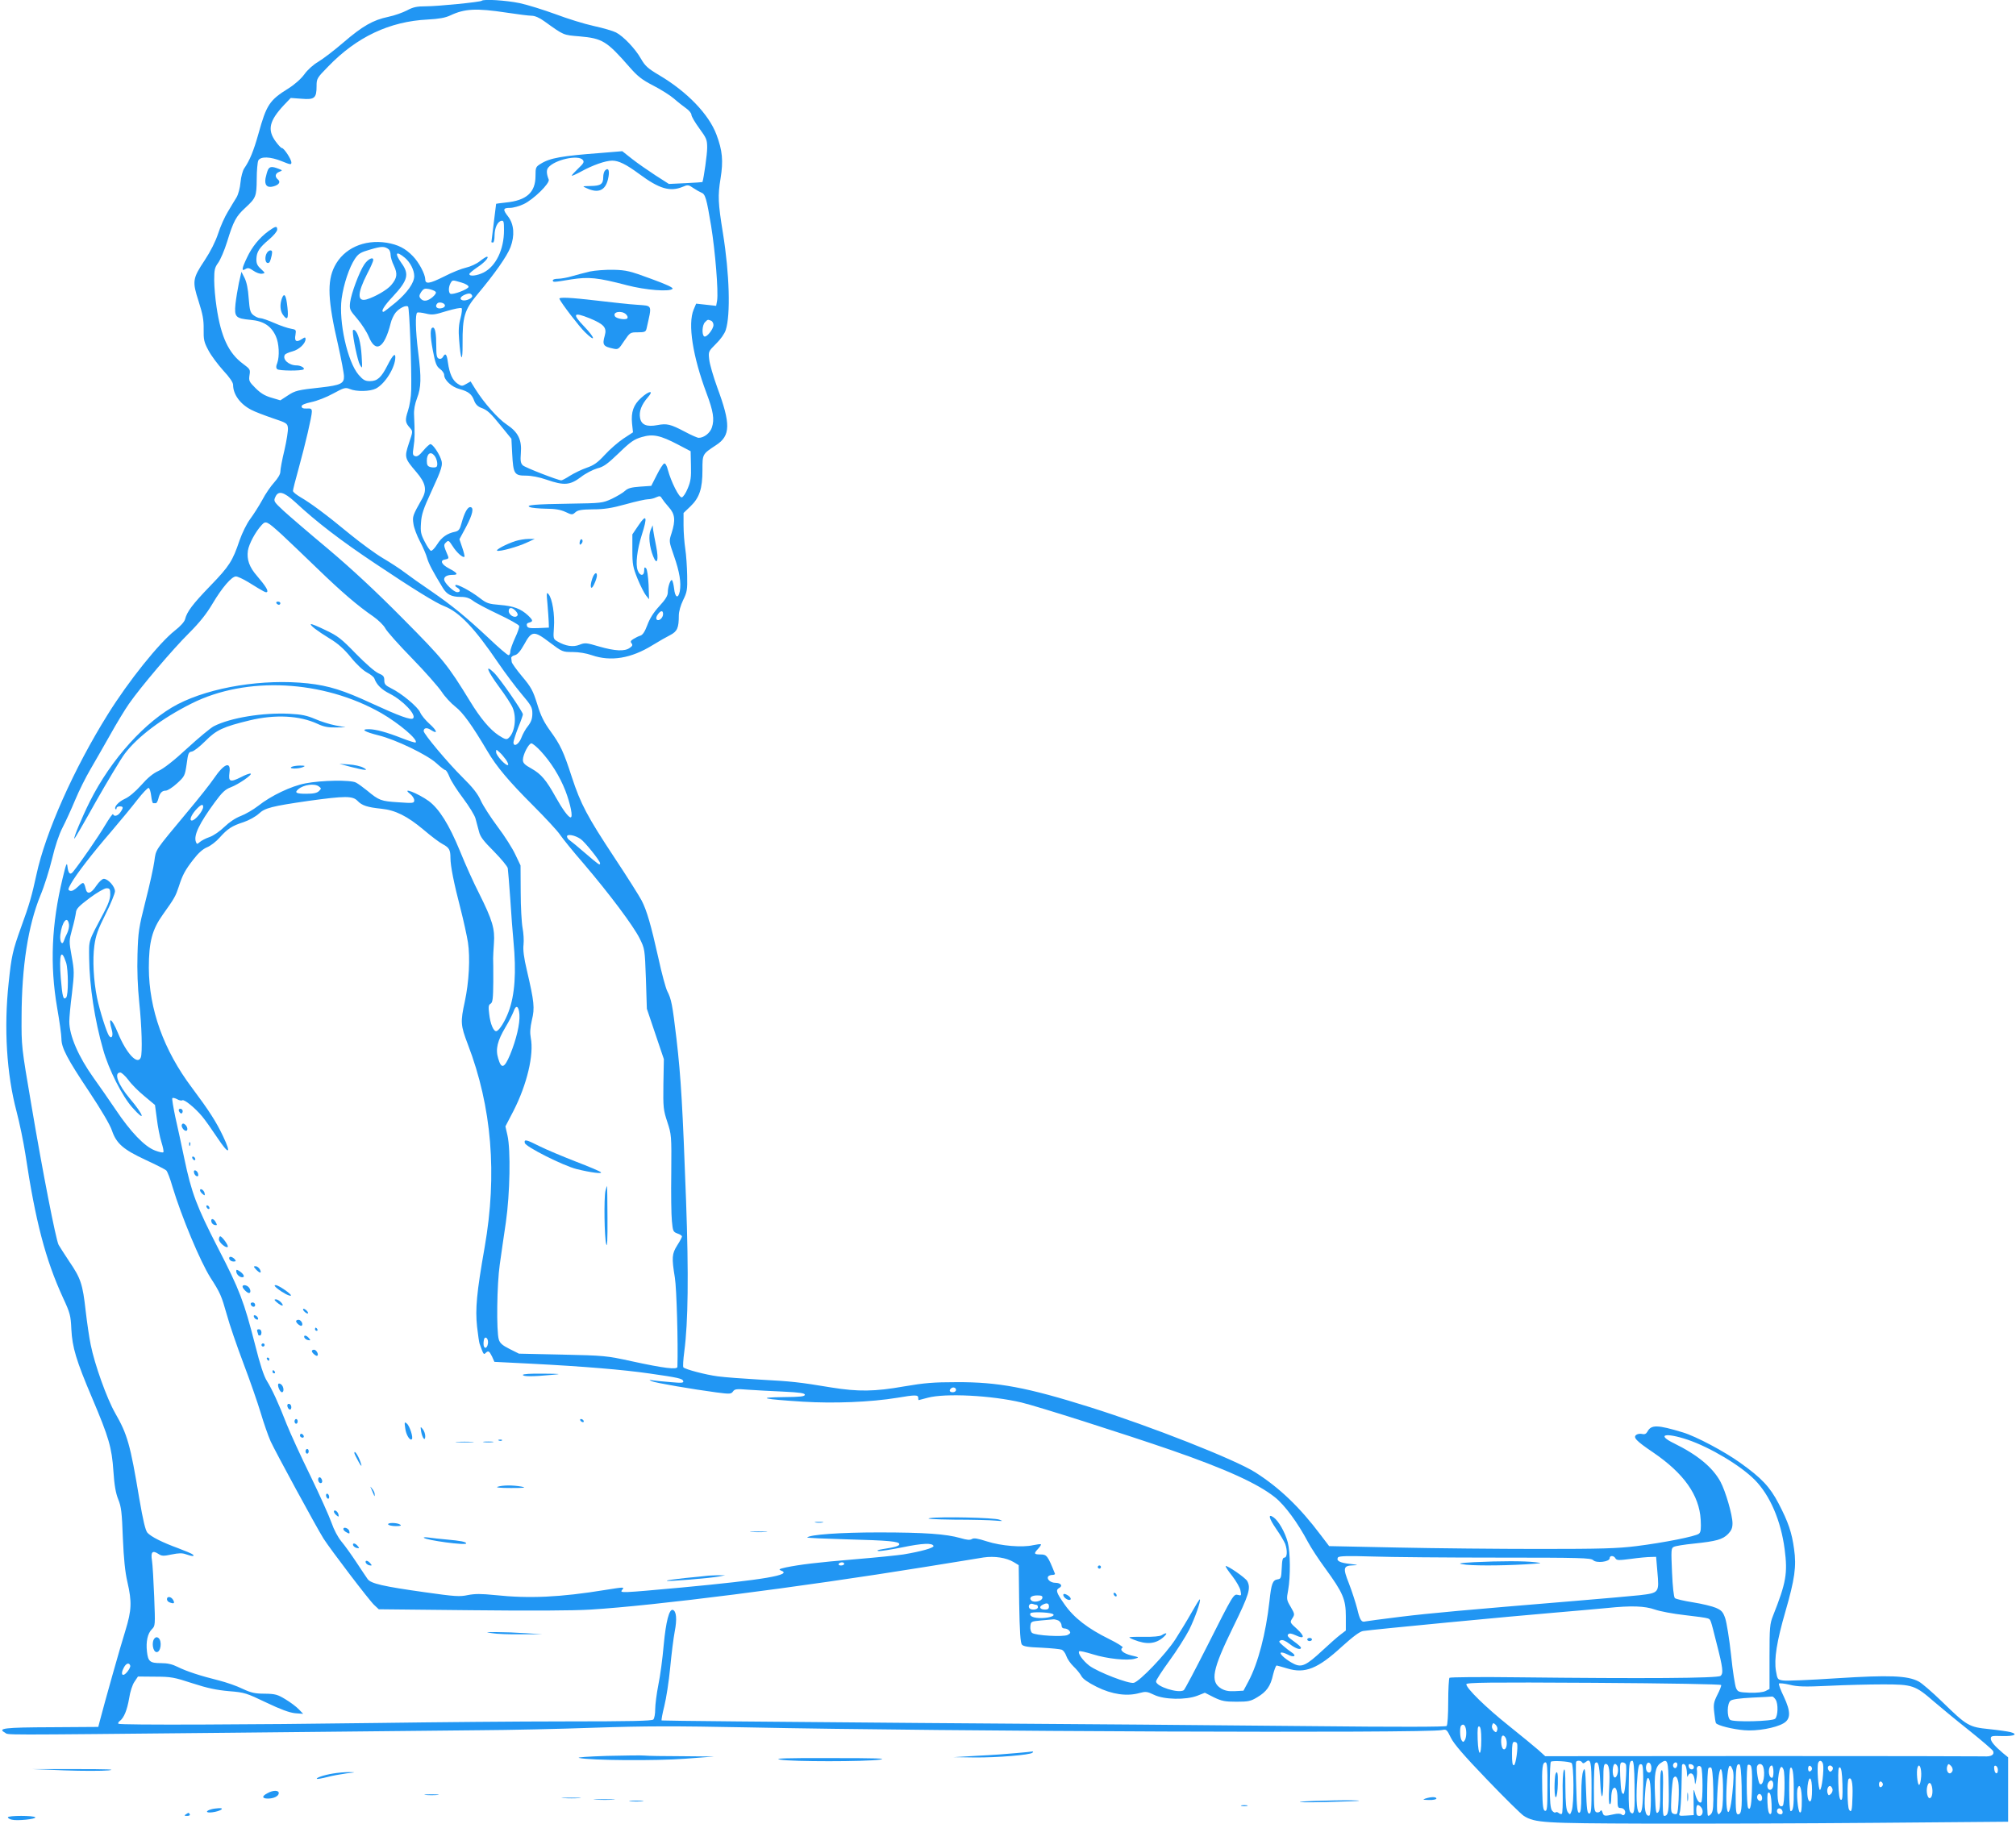 <?xml version="1.0" standalone="no"?>
<!DOCTYPE svg PUBLIC "-//W3C//DTD SVG 20010904//EN"
 "http://www.w3.org/TR/2001/REC-SVG-20010904/DTD/svg10.dtd">
<svg version="1.0" xmlns="http://www.w3.org/2000/svg"
 width="1280pt" height="1158pt" viewBox="0 0 1280 1158"
 preserveAspectRatio="xMidYMid meet">
<g transform="translate(0,1158) scale(0.1,-0.1)"
fill="#2196f3" stroke="none">
<path d="M3058 11575 c-8 -8 -277 -35 -354 -35 -57 0 -81 -5 -120 -26 -27 -14
-80 -33 -119 -41 -96 -20 -163 -58 -285 -163 -58 -50 -129 -104 -159 -122 -31
-18 -68 -51 -88 -79 -21 -29 -60 -64 -101 -90 -121 -75 -140 -104 -191 -288
-31 -110 -55 -169 -91 -221 -9 -14 -20 -53 -23 -88 -3 -35 -14 -76 -25 -95
-11 -17 -36 -59 -55 -91 -20 -32 -48 -95 -62 -139 -17 -51 -48 -113 -85 -169
-78 -117 -80 -134 -39 -261 26 -82 33 -117 32 -177 -1 -66 2 -82 30 -134 17
-33 60 -90 94 -128 41 -44 63 -76 63 -92 0 -60 45 -122 115 -158 22 -12 83
-35 135 -53 90 -30 95 -33 98 -62 2 -16 -8 -80 -22 -141 -15 -61 -26 -122 -26
-137 0 -16 -15 -41 -39 -68 -21 -23 -56 -73 -76 -112 -21 -38 -56 -93 -77
-121 -22 -30 -50 -87 -67 -135 -44 -131 -65 -164 -185 -288 -114 -118 -149
-165 -161 -213 -4 -16 -30 -45 -65 -72 -100 -79 -293 -319 -425 -531 -215
-344 -397 -752 -454 -1020 -29 -133 -44 -187 -97 -332 -54 -150 -61 -183 -79
-353 -31 -287 -13 -579 50 -817 19 -72 44 -193 56 -270 64 -428 128 -671 239
-913 45 -97 49 -112 53 -200 6 -115 30 -197 133 -439 105 -248 124 -312 134
-462 6 -91 15 -140 31 -180 19 -46 23 -82 29 -244 6 -135 14 -216 29 -280 29
-127 27 -178 -13 -309 -30 -94 -134 -464 -163 -576 l-9 -35 -298 -2 c-299 -1
-344 -7 -295 -34 29 -16 -95 -16 1434 -1 688 7 1399 14 1580 16 182 1 510 8
730 16 327 11 505 11 975 2 1248 -26 4316 -38 4405 -17 29 6 31 4 57 -49 20
-40 82 -112 230 -266 111 -116 216 -219 233 -230 71 -44 125 -47 775 -49 338
-1 994 1 1458 5 l842 7 0 204 0 205 -32 26 c-54 46 -78 74 -78 93 0 17 8 18
73 16 75 -2 103 11 52 25 -16 4 -77 13 -135 19 -129 13 -141 20 -299 174 -64
62 -131 120 -150 129 -71 37 -187 41 -518 20 -169 -11 -323 -18 -343 -14 -34
5 -35 8 -44 60 -13 75 5 188 60 378 59 204 71 287 55 396 -14 105 -37 172 -98
289 -56 107 -108 162 -244 259 -100 72 -281 168 -364 193 -162 49 -201 50
-225 5 -8 -14 -18 -19 -33 -15 -12 3 -29 1 -37 -5 -24 -16 -2 -39 106 -112
195 -133 293 -271 302 -427 3 -60 1 -79 -11 -89 -20 -17 -222 -57 -397 -79
-120 -15 -225 -18 -615 -18 -258 0 -665 4 -903 9 l-433 9 -54 71 c-133 177
-263 301 -416 398 -130 82 -663 292 -1048 413 -401 126 -583 160 -846 159
-149 0 -206 -5 -335 -27 -186 -33 -292 -34 -460 -7 -211 35 -253 39 -452 50
-106 6 -228 15 -271 21 -76 10 -206 44 -218 57 -4 4 -1 50 6 103 24 183 28
485 11 954 -22 598 -32 780 -61 1030 -26 219 -32 250 -59 303 -9 18 -35 112
-56 210 -47 210 -73 300 -106 364 -14 27 -92 151 -175 276 -169 256 -212 336
-268 507 -53 164 -73 205 -135 291 -42 58 -62 97 -85 173 -27 86 -38 107 -96
176 -36 43 -66 85 -66 92 -1 7 -2 18 -3 25 -1 7 10 15 23 18 17 4 35 25 59 68
48 88 62 89 162 13 80 -60 82 -61 146 -61 39 0 87 -8 121 -20 121 -42 250 -21
387 64 39 24 90 53 112 64 44 23 54 45 54 125 0 23 11 63 27 96 25 51 28 65
26 156 -1 55 -6 132 -12 170 -6 39 -11 106 -11 149 l0 79 44 42 c57 55 76 112
76 230 0 103 -1 101 87 159 92 60 93 134 7 366 -25 69 -48 148 -51 177 -6 51
-5 52 43 100 29 28 55 65 62 88 31 96 24 354 -18 615 -31 192 -33 237 -15 347
18 112 12 177 -26 278 -48 129 -186 272 -361 376 -76 45 -92 60 -119 107 -35
62 -111 142 -158 166 -17 9 -81 28 -141 41 -60 13 -169 47 -243 75 -74 27
-176 59 -227 70 -86 18 -230 27 -242 15z m157 -75 c72 -11 144 -20 161 -20 20
0 50 -13 80 -35 127 -91 118 -87 225 -96 144 -13 171 -29 316 -195 51 -58 78
-80 150 -117 49 -25 109 -63 133 -84 25 -22 60 -49 78 -62 17 -12 32 -30 32
-40 0 -10 23 -49 50 -86 46 -63 50 -72 50 -124 0 -40 -21 -189 -30 -217 0 -1
-48 -4 -107 -7 l-106 -5 -86 55 c-47 31 -114 77 -148 104 l-62 49 -133 -11
c-253 -19 -326 -32 -385 -69 -31 -19 -33 -23 -33 -77 0 -105 -57 -156 -189
-169 -34 -4 -61 -7 -61 -8 0 -1 -7 -55 -15 -121 -8 -65 -15 -121 -15 -122 0
-2 5 -3 10 -3 6 0 10 19 10 43 0 50 19 90 43 95 15 3 17 -5 17 -60 0 -122 -51
-228 -129 -268 -42 -21 -91 -27 -91 -10 0 5 22 23 48 41 47 30 82 69 63 69 -4
0 -25 -13 -45 -29 -20 -16 -59 -34 -86 -40 -28 -6 -91 -31 -141 -57 -92 -46
-119 -50 -119 -17 -1 33 -40 107 -78 146 -48 50 -95 74 -168 86 -143 22 -272
-36 -330 -151 -48 -95 -43 -217 23 -500 20 -90 37 -179 37 -198 1 -45 -22 -56
-145 -70 -149 -16 -165 -20 -213 -52 l-46 -30 -57 17 c-42 12 -69 29 -101 61
-40 40 -43 46 -38 81 6 36 5 39 -41 73 -91 67 -140 170 -168 360 -8 52 -15
129 -15 171 0 65 3 80 25 110 14 19 40 79 57 134 40 131 57 162 115 215 68 63
72 72 73 183 0 54 5 107 10 118 15 27 76 25 150 -5 54 -22 60 -23 60 -8 0 21
-47 92 -60 92 -6 0 -23 19 -40 42 -54 74 -40 131 52 230 l44 46 69 -5 c82 -7
95 4 95 80 0 47 2 52 73 124 182 189 391 287 632 299 73 4 112 11 144 26 91
43 164 47 356 18z m485 -935 c11 -13 6 -22 -29 -55 -22 -21 -41 -42 -41 -45 0
-4 26 8 58 25 74 41 156 70 199 70 41 0 88 -23 172 -85 128 -95 196 -114 276
-81 32 14 37 13 67 -8 18 -12 41 -25 51 -29 25 -9 33 -36 62 -211 26 -161 47
-416 38 -475 l-6 -33 -63 7 -64 7 -16 -38 c-38 -91 -6 -296 82 -531 43 -114
51 -166 34 -217 -11 -35 -50 -66 -84 -66 -8 0 -47 17 -88 39 -91 48 -114 53
-173 42 -68 -13 -103 1 -111 45 -8 41 9 85 49 131 41 46 10 44 -42 -3 -49 -44
-65 -90 -58 -163 l6 -56 -61 -40 c-33 -22 -86 -68 -118 -103 -46 -50 -69 -66
-115 -82 -32 -11 -79 -34 -105 -50 -26 -17 -51 -30 -56 -30 -21 0 -229 81
-244 95 -14 13 -17 28 -13 78 7 84 -17 133 -89 181 -55 36 -145 138 -199 224
l-31 50 -28 -16 c-25 -15 -30 -15 -55 2 -32 21 -51 64 -61 134 -7 54 -16 64
-32 35 -6 -10 -16 -14 -26 -10 -13 5 -16 21 -16 79 0 79 -7 118 -21 118 -19 0
-19 -49 -1 -144 16 -84 23 -102 46 -119 14 -10 26 -27 26 -37 0 -33 47 -77 97
-90 58 -16 79 -33 94 -75 8 -21 22 -36 43 -44 42 -15 60 -33 132 -122 l61 -75
5 -95 c7 -128 13 -139 87 -139 36 0 86 -10 132 -26 110 -38 148 -35 216 16 30
24 78 48 105 56 41 10 65 28 138 98 74 72 97 87 145 101 71 21 117 11 230 -48
l80 -42 2 -90 c2 -74 -1 -100 -20 -145 -12 -30 -29 -56 -38 -58 -17 -3 -68 98
-89 176 -6 25 -16 42 -23 39 -7 -2 -28 -35 -47 -73 l-35 -69 -72 -5 c-55 -4
-77 -10 -95 -27 -13 -12 -50 -34 -83 -50 -59 -27 -65 -28 -265 -31 -222 -3
-289 -9 -255 -22 11 -5 56 -9 100 -10 57 0 93 -6 124 -20 42 -20 45 -20 64 -3
15 14 38 18 111 19 70 0 118 7 208 32 64 18 128 32 142 32 14 0 37 5 51 12 23
10 28 10 37 -6 6 -10 26 -36 44 -56 40 -44 44 -83 18 -165 -17 -52 -17 -52 15
-144 36 -103 47 -171 37 -226 -10 -49 -30 -40 -36 18 -3 25 -9 49 -13 53 -9 9
-27 -41 -27 -77 0 -21 -14 -45 -54 -88 -37 -40 -61 -79 -76 -120 -16 -42 -29
-62 -44 -67 -11 -3 -31 -13 -44 -21 -18 -11 -21 -17 -12 -28 8 -10 6 -17 -12
-29 -32 -23 -93 -20 -194 9 -81 24 -90 25 -125 11 -40 -16 -88 -9 -141 22 -25
15 -26 17 -21 88 6 80 -10 182 -34 211 -13 16 -14 8 -7 -62 4 -44 7 -96 8
-115 l1 -35 -66 -3 c-54 -2 -68 0 -73 13 -4 12 0 19 14 22 26 7 25 14 -7 45
-46 43 -93 60 -178 67 -73 6 -85 10 -129 44 -58 45 -145 91 -154 82 -4 -4 1
-11 11 -16 22 -13 22 -29 0 -29 -22 0 -83 59 -83 81 0 19 20 29 56 29 36 0 29
12 -24 40 -51 27 -61 53 -24 58 18 3 22 8 17 20 -29 69 -30 72 -13 88 15 15
18 13 42 -24 25 -40 65 -76 75 -67 2 3 -4 29 -14 58 l-18 53 42 78 c43 81 52
126 26 126 -17 0 -37 -37 -55 -103 -10 -38 -18 -48 -39 -53 -51 -10 -87 -35
-115 -80 -16 -25 -33 -43 -40 -41 -6 1 -24 27 -39 57 -25 48 -28 63 -24 120 3
53 15 89 64 195 70 152 77 174 62 212 -15 40 -52 93 -66 93 -6 0 -27 -19 -46
-42 -25 -30 -39 -39 -52 -34 -15 5 -16 13 -9 59 8 50 8 90 3 202 -2 33 5 70
19 107 26 68 28 127 7 293 -17 136 -19 241 -6 250 6 3 30 0 55 -6 41 -10 55
-8 132 16 48 14 90 23 95 18 4 -4 1 -33 -7 -63 -11 -39 -14 -79 -9 -136 10
-138 23 -152 22 -24 -1 168 12 212 91 307 114 136 191 246 213 303 28 74 23
145 -14 194 -36 46 -34 56 11 56 20 0 60 11 87 24 62 29 168 133 159 156 -14
34 -16 61 -3 76 41 50 190 83 219 49z m-1232 -568 c6 -5 12 -21 12 -35 0 -14
9 -45 21 -69 24 -51 21 -78 -17 -123 -26 -31 -103 -75 -156 -91 -61 -17 -60
38 3 162 22 41 39 81 39 88 0 23 -34 6 -57 -28 -32 -47 -83 -185 -90 -240 -5
-45 -3 -49 46 -106 28 -33 60 -83 72 -112 44 -108 99 -75 139 83 5 23 20 54
31 68 24 30 68 51 80 39 9 -9 23 -393 20 -528 -1 -46 -10 -102 -21 -134 -19
-59 -18 -74 13 -108 19 -22 19 -22 -7 -98 -29 -89 -28 -94 48 -183 58 -68 68
-111 37 -167 -62 -110 -63 -114 -56 -161 3 -25 22 -75 41 -111 19 -36 40 -84
46 -107 11 -37 34 -81 99 -188 26 -43 55 -58 115 -58 33 0 54 -7 78 -25 18
-14 90 -52 160 -85 70 -33 129 -66 132 -74 3 -7 -9 -41 -26 -77 -16 -35 -30
-74 -30 -86 0 -13 -5 -23 -11 -23 -7 0 -63 48 -126 108 -149 139 -230 205
-366 299 -62 42 -137 95 -167 118 -30 23 -93 64 -139 91 -46 27 -140 96 -210
153 -150 124 -249 197 -313 234 -27 16 -48 33 -48 40 0 7 16 71 36 142 43 156
84 332 84 361 0 18 -5 22 -32 20 -23 -1 -33 3 -33 14 0 9 20 18 62 27 35 7 97
31 138 54 70 38 78 40 106 29 42 -18 129 -16 166 3 59 31 123 135 123 199 0
30 -18 11 -50 -52 -39 -77 -64 -100 -111 -100 -31 0 -43 7 -72 40 -71 83 -127
336 -108 483 13 94 48 198 84 253 23 34 36 42 99 60 71 21 90 21 116 1z m103
-54 c34 -29 59 -78 59 -116 0 -43 -44 -105 -117 -167 -40 -33 -75 -60 -78 -60
-20 0 5 40 60 98 94 101 105 141 55 210 -47 66 -37 83 21 35z m359 -157 c25
-7 45 -19 45 -27 0 -15 -100 -53 -116 -44 -12 8 -12 42 1 66 13 23 12 22 70 5z
m-165 -58 c7 -6 0 -18 -18 -34 -32 -27 -59 -31 -77 -9 -10 12 -9 20 4 41 15
21 22 24 49 19 18 -4 37 -11 42 -17z m233 -26 c5 -15 -42 -36 -63 -28 -20 7
-11 24 19 36 25 10 38 8 44 -8z m-173 -62 c0 -9 -11 -16 -27 -18 -27 -3 -38
14 -21 32 12 12 48 2 48 -14z m1689 -96 c9 -3 16 -16 16 -28 -1 -27 -44 -81
-59 -72 -16 11 -13 72 5 90 18 18 17 18 38 10z m-1756 -857 c17 -20 25 -64 12
-72 -6 -4 -22 -4 -36 -1 -19 5 -24 13 -24 40 0 46 24 63 48 33z m-885 -294
c137 -128 293 -247 509 -391 242 -162 388 -252 439 -271 95 -37 191 -137 343
-361 43 -63 110 -152 147 -196 62 -73 69 -86 69 -124 0 -32 -7 -53 -27 -79
-16 -19 -35 -54 -43 -76 -16 -42 -50 -61 -50 -28 1 10 14 52 30 93 17 41 30
79 30 84 0 17 -148 231 -184 265 -60 58 -43 13 34 -92 39 -52 77 -111 85 -131
27 -64 13 -160 -27 -193 -12 -11 -23 -7 -62 18 -56 37 -117 110 -182 217 -143
233 -168 264 -427 525 -172 174 -322 313 -472 440 -121 101 -249 211 -285 244
-61 57 -64 61 -52 87 19 43 53 34 125 -31z m-82 -209 c40 -38 142 -134 224
-214 152 -147 254 -235 356 -305 31 -22 65 -55 75 -74 10 -20 87 -106 170
-191 83 -85 167 -181 188 -212 20 -31 60 -74 87 -95 48 -37 105 -116 204 -283
57 -97 134 -189 290 -345 77 -77 154 -160 170 -184 17 -25 84 -108 151 -185
163 -191 315 -394 355 -474 33 -67 33 -67 40 -257 l6 -190 54 -160 54 -160 -3
-159 c-2 -149 0 -164 25 -240 26 -80 27 -84 25 -321 -2 -132 0 -271 4 -308 6
-64 8 -69 35 -79 16 -5 29 -14 29 -19 0 -4 -13 -30 -30 -56 -34 -54 -36 -78
-15 -206 11 -69 21 -419 16 -566 -1 -19 -84 -9 -291 36 -160 35 -173 36 -440
42 l-275 6 -60 30 c-46 23 -61 37 -68 60 -16 52 -12 351 6 475 9 63 26 185 39
270 26 182 31 459 10 551 l-13 57 51 98 c86 168 131 358 110 464 -6 33 -4 63
7 113 19 77 15 115 -32 317 -19 79 -25 130 -21 162 3 26 0 74 -6 105 -6 32
-12 135 -12 228 l-1 170 -33 69 c-18 39 -68 118 -112 176 -44 59 -92 133 -107
166 -19 43 -51 84 -117 149 -94 93 -246 275 -246 293 0 21 21 24 46 7 46 -30
40 -5 -8 38 -26 23 -53 56 -60 73 -14 35 -119 122 -185 154 -36 18 -43 26 -43
50 0 25 -6 32 -37 45 -23 10 -80 60 -143 124 -93 96 -115 113 -193 150 -49 24
-91 41 -93 38 -7 -7 39 -42 117 -90 55 -33 93 -67 137 -121 36 -45 79 -84 102
-96 23 -12 44 -29 47 -38 14 -40 46 -71 98 -97 83 -42 170 -134 148 -156 -13
-13 -89 15 -261 94 -181 84 -273 113 -408 128 -281 30 -613 -23 -825 -132
-204 -106 -424 -349 -559 -619 -50 -100 -104 -230 -98 -235 2 -2 63 103 136
234 74 130 156 267 183 304 81 108 237 226 425 320 348 175 835 150 1205 -61
114 -66 235 -169 218 -186 -3 -3 -41 9 -85 26 -99 39 -169 58 -213 58 -54 0
-26 -17 62 -39 110 -27 311 -124 369 -178 26 -24 51 -43 56 -43 5 0 17 -20 26
-43 9 -24 48 -85 86 -135 38 -51 74 -109 79 -129 6 -21 16 -58 22 -82 8 -34
28 -60 95 -127 46 -47 86 -95 88 -107 2 -12 9 -101 16 -197 6 -96 15 -215 20
-265 19 -199 9 -343 -31 -449 -22 -60 -58 -117 -76 -123 -18 -6 -40 44 -47
109 -6 46 -4 58 9 65 13 8 16 31 17 139 0 71 0 138 -1 149 0 11 2 54 5 95 7
92 -9 147 -95 319 -33 64 -87 184 -120 266 -70 170 -132 269 -199 319 -70 50
-178 92 -118 45 14 -11 26 -29 26 -40 0 -19 -5 -20 -102 -13 -109 7 -121 11
-198 75 -25 20 -56 43 -70 50 -33 18 -219 15 -321 -5 -90 -17 -218 -78 -300
-143 -31 -24 -81 -53 -110 -64 -34 -13 -73 -39 -104 -69 -29 -28 -69 -56 -95
-65 -24 -8 -52 -23 -62 -32 -16 -14 -18 -14 -24 1 -16 41 21 117 119 251 47
64 67 83 102 96 50 19 141 82 126 87 -6 2 -34 -8 -62 -23 -68 -34 -80 -29 -72
30 10 74 -34 58 -99 -38 -23 -34 -99 -130 -168 -212 -211 -254 -199 -235 -210
-313 -5 -38 -30 -152 -56 -253 -43 -170 -47 -196 -51 -339 -3 -103 1 -205 11
-304 16 -151 21 -321 10 -350 -20 -52 -92 25 -146 157 -40 96 -64 107 -38 17
10 -36 0 -59 -17 -38 -15 19 -60 161 -77 243 -22 109 -29 241 -17 330 9 66 22
102 71 200 33 66 60 132 60 146 0 30 -44 79 -71 79 -10 0 -30 -19 -46 -42 -35
-53 -60 -60 -69 -21 -11 45 -15 46 -49 13 -22 -21 -39 -30 -50 -26 -15 5 -14
10 6 46 34 60 134 190 255 330 59 69 134 160 167 203 33 42 65 76 71 74 6 -2
13 -25 16 -51 3 -25 8 -46 13 -46 4 0 11 0 16 0 5 0 12 12 16 27 9 38 23 53
49 53 11 1 43 21 70 46 48 44 50 48 61 122 9 69 12 77 33 80 13 2 51 32 85 66
70 71 113 91 282 132 162 39 317 31 431 -22 38 -18 67 -24 115 -23 l64 1 -65
12 c-36 7 -94 25 -130 41 -52 22 -85 29 -163 33 -169 8 -373 -25 -479 -79 -20
-10 -96 -73 -169 -140 -84 -78 -151 -130 -183 -144 -35 -16 -70 -45 -110 -91
-37 -41 -76 -74 -103 -86 -40 -18 -72 -53 -59 -66 3 -3 6 0 6 6 0 7 9 12 20
12 24 0 25 -8 4 -38 -16 -23 -40 -29 -46 -12 -2 6 -25 -27 -52 -72 -42 -71
-150 -228 -201 -292 -19 -25 -32 -13 -37 34 -3 28 -9 13 -30 -75 -71 -293 -82
-552 -35 -825 15 -85 27 -173 27 -195 0 -58 36 -127 177 -338 75 -113 133
-211 144 -246 28 -82 72 -120 214 -186 65 -30 124 -60 131 -67 7 -7 25 -53 39
-103 58 -192 177 -476 241 -577 63 -98 70 -115 104 -235 16 -60 64 -199 105
-308 42 -110 91 -252 110 -315 19 -64 47 -145 63 -181 30 -66 291 -546 336
-618 44 -69 292 -395 322 -422 l29 -27 585 -6 c375 -4 648 -3 760 4 407 25
1314 140 2125 271 171 28 337 54 370 60 69 10 144 -1 192 -30 l31 -19 3 -245
c3 -176 8 -248 17 -259 9 -12 41 -17 125 -20 61 -3 120 -9 129 -13 9 -4 22
-21 28 -39 6 -18 26 -48 46 -67 20 -19 42 -46 50 -61 9 -18 42 -41 98 -69 97
-48 191 -61 270 -39 41 11 49 10 93 -11 63 -31 202 -34 275 -6 l48 19 57 -29
c50 -24 70 -28 143 -28 75 0 91 3 132 28 59 35 85 70 101 144 8 32 18 58 23
58 5 -1 35 -9 68 -19 111 -34 193 -2 346 139 72 65 114 96 135 99 54 9 965 96
1210 116 132 11 284 25 339 30 154 16 239 13 304 -10 31 -11 116 -27 188 -35
72 -8 138 -17 147 -21 19 -7 17 -3 55 -154 42 -163 45 -195 26 -211 -18 -15
-486 -18 -1286 -9 -234 3 -430 1 -435 -3 -4 -5 -8 -73 -8 -152 0 -83 -4 -148
-10 -154 -7 -6 -299 -7 -860 -1 -467 5 -1586 14 -2485 20 -899 7 -1637 14
-1639 16 -3 2 5 44 17 92 12 48 29 157 37 242 8 85 21 189 29 231 15 77 11
129 -12 137 -23 7 -44 -73 -58 -223 -7 -82 -22 -196 -34 -253 -11 -56 -20
-126 -20 -155 0 -29 -5 -58 -12 -65 -9 -9 -147 -12 -558 -12 -300 0 -838 -5
-1197 -10 -807 -11 -1632 -14 -1641 -5 -4 4 0 12 9 18 26 20 46 68 59 144 6
41 21 87 34 105 l22 33 109 -1 c101 0 121 -4 237 -42 95 -31 153 -43 232 -50
100 -8 110 -12 236 -72 92 -44 147 -64 183 -68 l52 -4 -27 28 c-15 16 -53 45
-85 64 -51 31 -65 35 -133 36 -62 0 -86 6 -140 31 -36 18 -103 41 -150 53
-117 29 -206 58 -262 86 -34 17 -64 24 -106 24 -70 0 -82 10 -89 74 -7 62 4
114 31 141 22 22 22 24 15 206 -4 101 -10 205 -14 230 -9 55 3 67 40 43 22
-15 33 -15 85 -4 44 9 67 10 91 1 40 -14 56 -14 44 -2 -6 6 -47 23 -92 40
-104 38 -173 73 -197 99 -13 16 -27 74 -52 219 -57 342 -75 405 -153 541 -53
93 -130 308 -155 433 -9 42 -23 138 -32 215 -19 171 -31 207 -104 314 -31 47
-62 95 -68 106 -17 32 -102 467 -173 889 -63 369 -63 371 -62 560 1 321 42
579 119 768 25 59 58 165 75 235 18 77 44 155 66 197 20 39 56 117 80 175 24
58 68 146 97 195 29 50 86 149 126 220 40 72 93 159 118 195 75 108 280 349
382 450 68 68 111 122 150 188 60 101 121 172 148 172 10 0 45 -16 78 -36 105
-65 113 -69 120 -62 8 9 -12 40 -64 101 -49 56 -66 104 -58 161 7 43 48 120
88 163 26 28 32 25 129 -63z m1484 -484 c13 -15 15 -24 8 -31 -16 -16 -53 7
-53 31 0 26 22 25 45 0z m935 -19 c0 -24 -27 -48 -40 -35 -6 6 -4 18 6 32 19
27 34 28 34 3z m-777 -870 c65 -70 121 -160 157 -252 33 -87 49 -169 33 -169
-14 0 -52 52 -96 131 -59 106 -91 144 -151 178 -45 25 -56 36 -56 56 0 34 37
105 54 105 7 0 34 -22 59 -49z m-221 -54 c11 -16 17 -31 14 -34 -10 -11 -76
59 -76 81 0 19 0 19 21 0 12 -10 30 -32 41 -47z m-1188 -170 c17 -13 17 -14 1
-30 -12 -12 -34 -17 -81 -17 -64 0 -76 7 -50 29 34 29 103 38 130 18z m246
-92 c28 -30 64 -41 151 -50 89 -9 164 -46 269 -134 47 -40 101 -81 121 -91 41
-22 49 -36 49 -88 0 -50 22 -161 64 -322 19 -74 40 -170 47 -213 15 -98 7
-252 -20 -377 -28 -129 -27 -149 19 -270 153 -398 188 -827 107 -1290 -51
-290 -60 -391 -48 -504 6 -52 13 -100 16 -108 24 -67 26 -71 37 -60 18 18 24
15 42 -21 l15 -34 238 -12 c330 -17 581 -38 747 -62 182 -26 209 -32 214 -48
4 -12 -10 -13 -77 -7 -44 3 -95 9 -113 11 -29 5 -30 4 -10 -5 25 -11 260 -51
410 -71 85 -11 94 -11 106 6 11 16 23 17 97 11 46 -3 146 -9 222 -12 106 -5
137 -10 137 -20 0 -11 -29 -14 -137 -15 -176 -2 -127 -13 125 -29 196 -12 429
-3 600 25 112 19 132 19 132 0 0 -8 1 -15 3 -15 1 0 27 7 57 15 112 30 405 15
595 -30 102 -24 657 -201 950 -302 349 -121 551 -213 660 -300 63 -50 146
-164 209 -283 19 -36 68 -111 110 -168 113 -155 131 -197 131 -306 l0 -89 -34
-26 c-19 -14 -71 -60 -116 -102 -100 -93 -130 -107 -177 -85 -46 22 -95 63
-86 72 5 4 23 -1 43 -11 40 -22 62 -10 25 14 -14 9 -38 28 -55 43 -26 23 -28
27 -13 33 12 5 31 -4 57 -24 37 -29 71 -40 71 -23 0 5 -21 23 -46 41 -34 24
-44 35 -35 44 8 8 20 6 47 -6 57 -27 61 -9 10 39 -47 42 -47 43 -31 68 16 25
16 28 -10 73 -27 45 -27 49 -16 108 15 85 14 239 -3 303 -17 63 -58 135 -89
157 -38 27 -32 -3 16 -73 26 -37 51 -80 57 -95 15 -42 13 -87 -5 -87 -11 0
-15 -16 -17 -67 -3 -62 -5 -68 -26 -71 -32 -5 -40 -27 -52 -139 -23 -206 -72
-393 -133 -508 l-32 -60 -55 -3 c-41 -2 -63 3 -87 17 -71 44 -56 119 77 391
101 206 113 246 89 291 -11 21 -129 102 -137 95 -2 -3 16 -31 42 -63 25 -33
49 -74 52 -92 7 -32 5 -34 -15 -28 -29 7 -29 7 -198 -328 -75 -148 -141 -273
-147 -277 -33 -22 -176 23 -176 56 0 8 38 67 84 130 47 64 103 153 126 197 38
77 76 186 68 194 -2 2 -25 -35 -52 -83 -27 -48 -74 -125 -104 -172 -62 -95
-226 -266 -263 -275 -32 -8 -228 68 -283 109 -42 33 -75 80 -64 91 3 4 42 -5
87 -19 89 -28 219 -42 266 -28 30 8 29 9 -23 21 -51 13 -77 36 -54 50 6 3 -33
28 -86 54 -134 66 -223 134 -283 220 -53 76 -58 91 -33 105 24 13 8 32 -25 32
-31 0 -57 23 -46 40 3 5 15 10 26 10 12 0 19 4 17 8 -45 113 -52 122 -90 122
-44 0 -46 5 -16 37 12 13 19 25 17 27 -3 3 -25 0 -49 -5 -68 -16 -204 -5 -294
24 -59 19 -83 23 -95 15 -13 -8 -32 -6 -73 6 -91 26 -227 36 -518 36 -247 0
-437 -14 -455 -32 -3 -3 111 -8 252 -12 264 -7 334 -13 333 -31 0 -11 -27 -19
-105 -31 -31 -5 -41 -9 -28 -12 12 -2 81 9 151 23 131 27 192 29 199 9 4 -12
-78 -35 -192 -54 -33 -5 -168 -19 -300 -30 -252 -21 -355 -34 -444 -52 -44
-10 -50 -13 -32 -20 76 -28 -109 -59 -632 -108 -386 -35 -394 -36 -377 -15 16
19 14 19 -105 0 -288 -47 -484 -56 -702 -33 -89 9 -127 9 -173 0 -51 -11 -82
-9 -272 18 -264 37 -344 55 -364 84 -8 11 -40 59 -71 106 -31 47 -73 106 -95
132 -23 28 -48 75 -63 119 -14 40 -74 174 -134 298 -61 124 -128 271 -150 326
-54 139 -94 224 -126 276 -19 29 -44 105 -75 229 -71 277 -99 351 -235 614
-137 267 -169 351 -215 571 -17 83 -43 201 -57 263 -13 63 -22 116 -19 119 3
4 17 1 30 -6 13 -8 29 -11 34 -7 12 7 81 -49 125 -102 18 -21 61 -82 97 -136
73 -110 91 -106 37 8 -45 95 -89 163 -198 309 -180 239 -273 499 -274 762 0
164 21 243 89 338 75 105 81 117 101 177 24 75 40 105 93 173 30 39 58 65 86
77 23 9 59 37 80 61 51 57 78 75 153 99 35 12 76 35 97 54 38 36 81 47 316 81
232 32 279 32 310 0z m-980 -38 c0 -25 -51 -87 -72 -87 -17 0 -6 31 23 65 32
36 49 44 49 22z m2396 -204 c26 -17 124 -139 124 -154 0 -16 -8 -10 -92 62
-46 40 -91 77 -100 83 -10 6 -18 17 -18 25 0 17 49 9 86 -16z m-2986 -352 c0
-28 -13 -64 -42 -118 -100 -189 -93 -167 -92 -288 2 -173 35 -393 89 -580 35
-126 122 -297 186 -368 87 -98 74 -49 -17 58 -75 89 -103 165 -60 165 8 0 31
-21 51 -47 19 -27 65 -73 102 -103 l67 -56 12 -89 c6 -50 19 -116 29 -147 10
-32 16 -61 12 -64 -4 -4 -27 1 -53 11 -66 25 -155 118 -250 260 -45 66 -107
156 -139 200 -96 134 -155 269 -155 359 0 23 7 103 17 179 15 130 15 142 -2
235 -17 96 -17 98 3 172 12 41 22 89 24 105 2 25 18 41 87 93 47 35 94 62 107
62 21 0 24 -5 24 -39z m-262 -191 c2 -12 -3 -37 -11 -54 -9 -17 -18 -39 -21
-49 -11 -34 -28 -6 -23 37 10 84 46 127 55 66z m-18 -243 c14 -45 15 -206 0
-221 -18 -18 -24 3 -34 123 -12 153 2 196 34 98z m2878 -329 c4 -58 -20 -159
-59 -254 -37 -88 -56 -94 -76 -24 -18 59 -5 111 47 199 22 36 44 81 51 99 15
45 33 35 37 -20z m-200 -2089 c-5 -35 -28 -36 -28 -1 0 16 3 32 7 36 11 11 25
-10 21 -35z m2972 -294 c0 -8 -9 -15 -20 -15 -20 0 -26 11 -13 23 12 13 33 7
33 -8z m4644 -316 c145 -49 338 -165 428 -256 96 -98 165 -257 189 -439 20
-154 10 -212 -74 -424 -20 -50 -22 -73 -22 -260 l0 -204 -25 -13 c-16 -8 -53
-12 -100 -11 -70 3 -76 5 -87 29 -7 15 -22 109 -32 210 -11 101 -28 206 -37
233 -14 41 -23 51 -59 67 -23 10 -89 26 -146 35 -57 9 -109 21 -115 27 -7 7
-14 73 -18 164 -6 140 -6 153 11 161 10 6 68 15 128 21 143 15 182 26 217 61
21 22 28 38 28 68 0 52 -44 204 -77 265 -50 91 -146 170 -295 243 -113 55 -55
70 86 23z m-1203 -749 c526 0 589 -2 604 -16 20 -21 105 -11 105 12 0 19 27
18 37 -1 8 -13 21 -13 98 -3 50 7 106 12 125 12 l35 1 8 -94 c12 -135 12 -135
-115 -150 -56 -6 -240 -22 -408 -36 -699 -58 -915 -77 -1110 -101 -113 -14
-212 -27 -220 -29 -26 -8 -36 8 -53 81 -10 38 -33 110 -52 159 -40 101 -37
114 29 116 33 1 29 3 -22 9 -66 7 -89 20 -77 41 6 9 56 11 218 6 116 -4 475
-7 798 -7z m-4151 -40 c0 -5 -9 -10 -21 -10 -11 0 -17 5 -14 10 3 6 13 10 21
10 8 0 14 -4 14 -10z m1258 -217 c-4 -20 -54 -31 -70 -15 -17 17 1 32 38 32
28 0 35 -4 32 -17z m-37 -43 c5 0 9 -7 9 -15 0 -17 -45 -21 -55 -5 -9 15 5 32
22 26 8 -3 19 -6 24 -6z m79 -10 c0 -15 -7 -20 -24 -20 -32 0 -42 16 -19 29
28 16 43 13 43 -9z m19 -46 c30 -10 -8 -26 -63 -28 -53 -1 -84 12 -73 31 6 9
106 7 136 -3z m42 -44 c10 -6 19 -20 19 -30 0 -13 7 -20 19 -20 10 0 24 -6 30
-14 10 -12 8 -17 -10 -27 -28 -14 -205 -4 -226 13 -8 6 -13 25 -11 42 3 30 4
31 68 37 36 3 71 6 78 7 7 1 22 -3 33 -8z m-5894 -286 c2 -6 -6 -23 -18 -38
-29 -37 -47 -20 -24 23 15 31 35 37 42 15z m10101 -123 c2 -5 -9 -33 -24 -62
-23 -46 -26 -61 -20 -112 3 -32 8 -63 11 -68 10 -15 106 -39 180 -45 79 -7
198 14 249 44 46 27 47 73 2 169 -20 41 -34 78 -31 83 2 4 33 1 67 -7 51 -13
97 -14 248 -7 102 5 257 9 345 9 189 0 204 -5 325 -110 41 -35 141 -118 222
-182 81 -65 150 -124 153 -132 9 -23 -13 -36 -58 -33 -23 1 -659 2 -1414 2
l-1372 -1 -43 39 c-24 21 -109 91 -189 155 -143 114 -269 237 -269 263 0 11
138 13 807 9 479 -3 809 -9 811 -14z m346 -93 c17 -26 15 -103 -3 -121 -17
-17 -267 -23 -286 -7 -21 18 -20 103 2 121 10 9 57 16 137 20 67 3 124 6 128
7 4 1 14 -8 22 -20z m-1768 -194 c-6 -16 -8 -16 -23 -2 -9 10 -13 23 -9 34 6
16 8 16 23 2 9 -10 13 -23 9 -34z m-202 20 c9 -24 7 -67 -4 -84 -9 -13 -11
-13 -20 0 -11 17 -13 83 -3 93 11 11 20 8 27 -9z m101 -82 c0 -111 -19 -107
-23 4 -2 67 0 85 10 82 9 -3 13 -29 13 -86z m159 2 c8 -32 -2 -66 -17 -61 -19
6 -22 87 -4 87 8 0 18 -12 21 -26z m68 -24 c8 -24 -8 -134 -19 -138 -10 -3
-13 16 -13 72 0 59 3 76 14 76 8 0 16 -4 18 -10z m346 -124 c15 -9 17 -262 1
-303 -10 -27 -11 -27 -25 -9 -10 15 -14 55 -15 155 0 100 -3 129 -10 111 -6
-13 -9 -79 -7 -147 1 -67 -1 -125 -5 -129 -3 -4 -13 -2 -20 4 -8 7 -17 8 -21
4 -4 -4 -14 2 -22 12 -10 15 -14 55 -14 161 0 78 3 145 7 149 9 8 114 3 131
-8z m67 4 c5 -8 11 -7 21 1 34 28 39 6 39 -162 0 -139 -2 -164 -15 -164 -12 0
-16 26 -20 150 -4 131 -7 146 -17 122 -8 -18 -13 -74 -13 -148 0 -94 -3 -119
-14 -119 -11 0 -15 33 -18 157 -3 87 -3 161 -1 166 6 11 31 9 38 -3z m333
-141 c3 -167 -1 -197 -24 -178 -12 10 -14 42 -13 157 1 152 4 172 23 172 8 0
13 -43 14 -151z m217 -14 c3 -155 -2 -185 -29 -185 -8 0 -10 41 -8 145 3 104
1 145 -7 145 -8 0 -11 -38 -10 -126 1 -99 -2 -129 -13 -141 -13 -13 -16 0 -20
108 -6 136 2 181 35 204 46 32 49 22 52 -150z m980 143 c7 -34 -8 -163 -20
-163 -10 0 -20 148 -11 172 8 20 25 15 31 -9z m-1750 -143 c0 -133 -2 -155
-15 -153 -12 3 -16 27 -18 133 -3 140 1 175 21 175 10 0 13 -36 12 -155z m335
34 c6 -134 20 -122 20 17 0 76 3 94 15 94 22 0 28 -43 22 -151 -4 -59 -2 -101
3 -104 6 -4 10 12 10 37 0 24 4 49 9 57 17 26 31 -1 31 -60 0 -53 2 -59 20
-59 22 0 36 -22 25 -40 -5 -7 -11 -8 -19 -1 -7 6 -26 7 -51 1 -57 -13 -63 -12
-70 11 -5 16 -9 18 -15 9 -4 -7 -15 -10 -24 -7 -14 5 -16 28 -16 155 0 82 3
152 7 156 20 20 28 -10 33 -115z m163 108 c8 -21 -5 -187 -15 -187 -13 0 -16
17 -21 113 -3 77 -1 87 14 87 9 0 19 -6 22 -13z m162 -23 c0 -19 -5 -29 -15
-29 -16 0 -25 28 -16 51 10 25 31 10 31 -22z m165 22 c0 -8 -4 -17 -9 -21 -12
-7 -24 12 -16 25 9 15 25 12 25 -4z m-378 -19 c6 -30 -9 -70 -22 -62 -16 10
-13 85 4 85 7 0 16 -11 18 -23z m161 -113 c-2 -135 -7 -174 -23 -174 -16 0
-23 71 -17 182 7 114 11 132 30 125 9 -3 11 -43 10 -133z m271 120 c3 -9 7
-30 7 -47 1 -18 3 -24 6 -14 2 9 10 17 18 17 15 0 24 -21 26 -58 1 -18 4 -11
9 18 5 25 6 52 4 62 -6 21 16 35 27 17 11 -18 12 -216 0 -223 -13 -8 -29 16
-40 60 -8 33 -10 25 -8 -51 l1 -90 -48 -3 c-47 -3 -48 -2 -41 20 5 13 9 81 11
153 1 72 3 136 3 143 1 17 18 15 25 -4z m51 -4 c0 -22 -29 -18 -33 3 -3 14 1
18 15 15 10 -2 18 -10 18 -18z m303 -121 c3 -147 -1 -179 -23 -179 -13 0 -15
24 -15 144 0 149 4 180 24 173 7 -2 12 -50 14 -138z m66 7 c-2 -123 -10 -168
-25 -145 -10 16 -12 262 -2 272 3 4 11 3 18 -3 7 -6 11 -47 9 -124z m70 118
c17 -44 0 -132 -21 -110 -10 9 -23 95 -17 111 8 20 30 19 38 -1z m1203 -28
c-4 -9 -11 -16 -17 -16 -15 0 -24 26 -16 47 6 15 8 15 23 1 9 -9 13 -24 10
-32z m-1396 7 c8 -20 7 -62 -2 -151 -21 -200 -49 -127 -34 86 7 94 17 113 36
65z m259 -14 c0 -28 -4 -39 -12 -37 -24 8 -22 78 2 78 5 0 10 -18 10 -41z
m245 21 c0 -7 -6 -15 -12 -17 -8 -3 -13 4 -13 17 0 13 5 20 13 18 6 -3 12 -11
12 -18z m131 9 c3 -6 1 -16 -5 -22 -9 -9 -14 -8 -21 3 -9 15 -4 30 10 30 5 0
12 -5 16 -11z m562 -58 c-2 -28 -7 -52 -13 -54 -11 -2 -19 87 -10 111 11 31
26 -5 23 -57z m487 41 c0 -31 -19 -28 -23 4 -3 18 0 25 10 22 7 -3 13 -14 13
-26z m-1807 -123 c2 -105 -1 -139 -12 -154 -8 -11 -18 -17 -22 -13 -8 8 -6
287 3 300 2 5 10 7 16 5 8 -2 13 -47 15 -138z m446 125 c11 -28 7 -222 -5
-230 -23 -14 -34 18 -33 95 2 122 19 184 38 135z m65 -126 c1 -107 -4 -138
-20 -138 -11 0 -12 263 -2 274 14 14 22 -31 22 -136z m309 33 c2 -80 0 -102
-10 -99 -9 3 -14 35 -16 107 -2 80 0 102 10 99 9 -3 14 -35 16 -107z m-758
-42 c0 -84 -4 -120 -14 -135 -14 -18 -15 -18 -22 -1 -7 19 2 214 13 255 12 50
23 -5 23 -119z m-284 55 c7 -40 1 -191 -9 -200 -3 -4 -14 -4 -23 0 -15 6 -16
19 -12 110 3 58 9 109 12 115 13 21 25 11 32 -25z m-182 9 c11 -40 10 -217 -2
-221 -25 -8 -35 44 -27 142 6 90 17 119 29 79z m1031 -58 c0 -42 -4 -70 -11
-72 -16 -5 -23 42 -17 100 9 72 28 53 28 -28z m257 -37 c-2 -95 -7 -112 -22
-88 -11 17 -13 183 -3 194 18 18 28 -22 25 -106z m-504 61 c-4 -28 -31 -32
-36 -6 -5 23 18 51 30 39 6 -6 8 -20 6 -33z m697 11 c0 -7 -6 -15 -12 -17 -8
-3 -13 4 -13 17 0 13 5 20 13 18 6 -3 12 -11 12 -18z m311 -14 c8 -32 2 -69
-12 -73 -15 -5 -26 40 -18 72 8 32 22 32 30 1z m-826 -87 c0 -60 -3 -80 -12
-77 -13 5 -24 128 -14 155 13 34 26 -4 26 -78z m194 74 c4 -9 0 -23 -8 -32
-14 -13 -16 -13 -22 2 -7 20 1 47 15 47 5 0 12 -8 15 -17z m-386 -97 c2 -52 0
-67 -10 -64 -9 3 -14 28 -16 72 -2 52 0 67 10 64 9 -3 14 -28 16 -72z m-62 49
c3 -8 3 -19 -1 -25 -10 -16 -35 7 -28 26 7 18 22 18 29 -1z m-388 -67 c20 -20
15 -58 -8 -58 -16 0 -20 7 -20 35 0 37 8 43 28 23z m520 -31 c2 -10 -3 -17
-12 -17 -18 0 -29 16 -21 31 9 14 29 6 33 -14z"/>
<path d="M1702 10503 c-5 -10 -12 -34 -16 -54 -8 -44 10 -63 48 -53 36 9 50
28 31 44 -22 18 -18 39 8 49 22 9 22 9 -6 20 -39 15 -55 14 -65 -6z"/>
<path d="M1704 10112 c-57 -42 -103 -98 -135 -166 -35 -73 -37 -91 -10 -74 15
9 24 7 50 -11 17 -12 41 -21 54 -19 22 3 22 4 -7 31 -23 21 -29 35 -28 64 2
45 18 70 82 124 27 23 50 50 50 61 0 25 -10 23 -56 -10z"/>
<path d="M1690 9965 c-10 -26 -4 -55 10 -55 12 0 16 9 25 48 5 26 3 32 -9 32
-9 0 -21 -11 -26 -25z"/>
<path d="M1517 9785 c-8 -39 -18 -100 -22 -136 -8 -82 1 -91 96 -100 82 -7
131 -39 160 -103 21 -45 25 -129 9 -172 -8 -19 -8 -30 0 -38 11 -11 157 -12
168 -1 9 9 -20 25 -45 25 -50 0 -92 39 -74 68 3 5 25 15 48 21 42 11 83 50 83
78 0 13 -4 13 -25 -1 -34 -22 -47 -12 -39 28 5 32 4 33 -29 39 -19 3 -67 19
-105 36 -39 17 -79 31 -90 31 -11 0 -30 9 -43 19 -20 16 -24 31 -30 107 -4 60
-13 102 -26 129 l-20 39 -16 -69z"/>
<path d="M1790 9686 c-14 -39 -12 -78 6 -104 28 -40 37 -27 29 46 -8 78 -20
97 -35 58z"/>
<path d="M3842 10498 c-7 -7 -12 -26 -12 -43 0 -44 -16 -55 -79 -56 -56 -1
-56 -1 -26 -14 73 -34 118 -15 135 56 13 53 4 79 -18 57z"/>
<path d="M3745 9856 c-33 -8 -84 -21 -114 -30 -30 -9 -70 -16 -88 -16 -18 0
-33 -4 -33 -10 0 -13 3 -13 117 6 111 17 166 12 353 -37 119 -31 270 -43 290
-23 7 7 -38 28 -137 64 -132 49 -157 55 -238 57 -50 1 -117 -4 -150 -11z"/>
<path d="M3552 9682 c13 -29 125 -175 162 -211 70 -69 67 -39 -4 35 -79 82
-71 95 34 53 91 -38 110 -59 96 -109 -17 -60 -11 -70 56 -84 29 -6 33 -3 67
49 37 54 38 55 87 55 43 0 50 3 55 23 35 157 41 144 -62 152 -49 3 -161 15
-250 26 -172 20 -247 24 -241 11z m423 -98 c10 -11 13 -20 7 -26 -11 -11 -69
-1 -77 13 -19 29 42 40 70 13z"/>
<path d="M4055 8246 l-40 -59 0 -101 c0 -91 4 -109 33 -181 18 -44 42 -91 53
-105 l20 -25 -3 93 c-3 53 -9 97 -16 104 -9 9 -12 6 -12 -15 0 -36 -27 -36
-41 1 -15 38 -4 132 26 226 37 115 30 136 -20 62z"/>
<path d="M4131 8215 c-15 -35 -8 -107 16 -167 25 -63 37 -25 19 64 -8 40 -17
87 -19 103 l-3 30 -13 -30z"/>
<path d="M3274 8145 c-57 -18 -131 -57 -117 -62 18 -6 131 25 188 52 l50 23
-40 0 c-22 0 -58 -6 -81 -13z"/>
<path d="M3687 8154 c-4 -4 -7 -14 -7 -23 0 -11 3 -12 11 -4 6 6 10 16 7 23
-2 6 -7 8 -11 4z"/>
<path d="M3760 7905 c-18 -53 -7 -79 13 -33 10 21 17 44 17 53 0 28 -18 16
-30 -20z"/>
<path d="M2240 9478 c0 -43 31 -190 45 -214 16 -28 16 -27 11 57 -5 85 -23
150 -45 163 -6 4 -11 1 -11 -6z"/>
<path d="M1755 7750 c3 -5 10 -10 16 -10 5 0 9 5 9 10 0 6 -7 10 -16 10 -8 0
-12 -4 -9 -10z"/>
<path d="M2230 6710 c91 -23 115 -24 76 -4 -16 9 -56 18 -90 20 l-61 4 75 -20z"/>
<path d="M1850 6710 c-19 -13 46 -13 75 0 16 7 11 9 -20 9 -22 0 -47 -4 -55
-9z"/>
<path d="M3332 4323 c4 -24 245 -145 329 -166 89 -22 166 -32 154 -20 -5 6
-77 36 -160 68 -82 32 -185 75 -227 96 -87 44 -101 47 -96 22z"/>
<path d="M3844 4018 c-10 -45 -7 -295 5 -338 6 -24 9 26 8 168 0 111 -2 202
-3 202 -1 0 -6 -15 -10 -32z"/>
<path d="M1060 1426 c0 -8 7 -17 16 -20 28 -11 35 -7 24 14 -12 23 -40 27 -40
6z"/>
<path d="M3125 1210 c28 -5 111 -8 185 -7 l135 0 -105 7 c-58 4 -141 7 -185 7
-75 0 -77 0 -30 -7z"/>
<path d="M982 1178 c-22 -22 -12 -88 13 -88 26 0 35 69 12 89 -10 8 -17 7 -25
-1z"/>
<path d="M1136 4525 c4 -8 10 -15 15 -15 5 0 9 7 9 15 0 8 -7 15 -15 15 -9 0
-12 -6 -9 -15z"/>
<path d="M1155 4440 c-7 -12 11 -40 26 -40 14 0 10 26 -5 39 -10 9 -16 9 -21
1z"/>
<path d="M1201 4314 c0 -11 3 -14 6 -6 3 7 2 16 -1 19 -3 4 -6 -2 -5 -13z"/>
<path d="M1220 4231 c0 -5 5 -13 10 -16 6 -3 10 -2 10 4 0 5 -4 13 -10 16 -5
3 -10 2 -10 -4z"/>
<path d="M1232 4134 c1 -9 9 -19 16 -22 9 -3 13 2 10 14 -1 9 -9 19 -16 22 -9
3 -13 -2 -10 -14z"/>
<path d="M1270 4022 c0 -5 7 -16 16 -23 14 -12 16 -11 13 5 -4 20 -29 35 -29
18z"/>
<path d="M1310 3921 c0 -5 5 -13 10 -16 6 -3 10 -2 10 4 0 5 -4 13 -10 16 -5
3 -10 2 -10 -4z"/>
<path d="M1342 3823 c2 -10 11 -19 21 -21 16 -3 17 -1 7 17 -13 25 -33 28 -28
4z"/>
<path d="M1390 3710 c0 -19 46 -58 56 -47 7 7 -36 67 -48 67 -4 0 -8 -9 -8
-20z"/>
<path d="M1456 3585 c4 -8 15 -15 26 -15 17 0 18 3 8 15 -7 8 -19 15 -26 15
-8 0 -11 -6 -8 -15z"/>
<path d="M1625 3520 c10 -11 22 -20 27 -20 5 0 4 9 -2 20 -6 11 -18 20 -27 20
-14 0 -14 -2 2 -20z"/>
<path d="M1500 3508 c0 -18 20 -38 38 -38 19 0 10 20 -16 38 -19 12 -22 12
-22 0z"/>
<path d="M1540 3411 c0 -12 29 -41 41 -41 13 0 11 24 -3 38 -14 14 -38 16 -38
3z"/>
<path d="M1760 3399 c34 -27 81 -52 87 -45 7 7 -78 66 -96 66 -12 0 -9 -6 9
-21z"/>
<path d="M1759 3310 c30 -26 49 -26 26 0 -10 11 -25 20 -34 20 -12 -1 -10 -5
8 -20z"/>
<path d="M1592 3298 c6 -18 28 -21 28 -4 0 9 -7 16 -16 16 -9 0 -14 -5 -12
-12z"/>
<path d="M1930 3255 c7 -8 17 -15 22 -15 6 0 5 7 -2 15 -7 8 -17 15 -22 15 -6
0 -5 -7 2 -15z"/>
<path d="M1612 3219 c2 -7 10 -15 17 -17 8 -3 12 1 9 9 -2 7 -10 15 -17 17 -8
3 -12 -1 -9 -9z"/>
<path d="M1880 3191 c0 -12 29 -35 36 -28 11 10 -5 37 -21 37 -8 0 -15 -4 -15
-9z"/>
<path d="M2000 3140 c0 -5 5 -10 11 -10 5 0 7 5 4 10 -3 6 -8 10 -11 10 -2 0
-4 -4 -4 -10z"/>
<path d="M1634 3124 c3 -9 6 -18 6 -20 0 -2 5 -4 10 -4 6 0 10 9 10 20 0 12
-7 20 -16 20 -11 0 -14 -5 -10 -16z"/>
<path d="M1932 3088 c3 -7 13 -15 24 -17 16 -3 17 -1 5 13 -16 19 -34 21 -29
4z"/>
<path d="M1660 3040 c0 -5 5 -10 10 -10 6 0 10 5 10 10 0 6 -4 10 -10 10 -5 0
-10 -4 -10 -10z"/>
<path d="M1980 3001 c0 -11 29 -35 35 -29 10 9 -7 38 -21 38 -8 0 -14 -4 -14
-9z"/>
<path d="M1695 2950 c3 -5 8 -10 11 -10 2 0 4 5 4 10 0 6 -5 10 -11 10 -5 0
-7 -4 -4 -10z"/>
<path d="M1730 2870 c0 -5 5 -10 11 -10 5 0 7 5 4 10 -3 6 -8 10 -11 10 -2 0
-4 -4 -4 -10z"/>
<path d="M3320 2850 c0 -11 65 -11 180 0 70 6 67 7 -52 8 -80 1 -128 -2 -128
-8z"/>
<path d="M1767 2793 c-7 -12 11 -53 23 -53 15 0 12 36 -4 49 -8 7 -16 8 -19 4z"/>
<path d="M1827 2664 c-8 -8 3 -34 14 -34 11 0 12 27 0 34 -4 3 -11 3 -14 0z"/>
<path d="M1870 2555 c0 -8 5 -15 10 -15 6 0 10 7 10 15 0 8 -4 15 -10 15 -5 0
-10 -7 -10 -15z"/>
<path d="M3685 2560 c3 -5 11 -10 16 -10 6 0 7 5 4 10 -3 6 -11 10 -16 10 -6
0 -7 -4 -4 -10z"/>
<path d="M2573 2511 c5 -42 30 -81 42 -69 10 10 -14 85 -32 99 -15 13 -16 10
-10 -30z"/>
<path d="M2674 2490 c8 -43 26 -64 26 -29 0 14 -7 34 -16 45 -15 18 -15 17
-10 -16z"/>
<path d="M1906 2472 c-3 -6 -1 -14 5 -17 15 -10 25 3 12 16 -7 7 -13 7 -17 1z"/>
<path d="M3168 2433 c7 -3 16 -2 19 1 4 3 -2 6 -13 5 -11 0 -14 -3 -6 -6z"/>
<path d="M2903 2423 c26 -2 68 -2 95 0 26 2 4 3 -48 3 -52 0 -74 -1 -47 -3z"/>
<path d="M3073 2423 c15 -2 39 -2 55 0 15 2 2 4 -28 4 -30 0 -43 -2 -27 -4z"/>
<path d="M1940 2365 c0 -8 5 -15 10 -15 6 0 10 7 10 15 0 8 -4 15 -10 15 -5 0
-10 -7 -10 -15z"/>
<path d="M2250 2353 c1 -5 12 -28 26 -53 13 -25 22 -34 18 -20 -12 45 -45 101
-44 73z"/>
<path d="M2020 2186 c0 -17 14 -29 23 -20 8 8 -3 34 -14 34 -5 0 -9 -6 -9 -14z"/>
<path d="M3160 2140 c-16 -5 16 -8 85 -8 86 0 100 2 65 9 -57 10 -118 9 -150
-1z"/>
<path d="M2358 2125 c5 -11 12 -27 15 -35 5 -13 6 -13 6 1 1 8 -6 24 -15 35
-15 19 -15 19 -6 -1z"/>
<path d="M2070 2086 c0 -8 5 -18 10 -21 6 -3 10 1 10 9 0 8 -4 18 -10 21 -5 3
-10 -1 -10 -9z"/>
<path d="M2120 1982 c0 -5 7 -16 16 -23 14 -12 16 -11 13 5 -4 20 -29 35 -29
18z"/>
<path d="M5905 1941 c-33 -5 20 -8 155 -10 113 0 230 -3 260 -6 48 -4 51 -4
25 6 -36 13 -370 20 -440 10z"/>
<path d="M5178 1913 c12 -2 32 -2 45 0 12 2 2 4 -23 4 -25 0 -35 -2 -22 -4z"/>
<path d="M2465 1900 c3 -5 25 -10 48 -10 31 0 38 3 27 10 -20 13 -83 13 -75 0z"/>
<path d="M2180 1871 c0 -6 9 -15 21 -21 18 -10 20 -9 17 7 -3 19 -38 32 -38
14z"/>
<path d="M4773 1853 c26 -2 67 -2 90 0 23 2 2 3 -48 3 -49 0 -68 -1 -42 -3z"/>
<path d="M2691 1816 c15 -16 269 -50 269 -36 0 10 -34 17 -125 25 -38 3 -88 9
-110 12 -22 3 -37 3 -34 -1z"/>
<path d="M2242 1768 c3 -7 13 -15 24 -17 16 -3 17 -1 5 13 -16 19 -34 21 -29
4z"/>
<path d="M2322 1658 c3 -7 13 -15 24 -17 16 -3 17 -1 5 13 -16 19 -34 21 -29
4z"/>
<path d="M6970 1630 c0 -5 5 -10 10 -10 6 0 10 5 10 10 0 6 -4 10 -10 10 -5 0
-10 -4 -10 -10z"/>
<path d="M4485 1574 c-11 -1 -73 -8 -138 -14 -65 -7 -116 -14 -113 -17 5 -6
278 17 331 27 l40 8 -50 0 c-27 -1 -59 -2 -70 -4z"/>
<path d="M7070 1461 c0 -5 5 -13 10 -16 6 -3 10 -2 10 4 0 5 -4 13 -10 16 -5
3 -10 2 -10 -4z"/>
<path d="M6752 1448 c6 -17 36 -34 45 -24 4 4 -1 14 -11 22 -24 17 -39 18 -34
2z"/>
<path d="M7375 1197 c-12 -7 -55 -11 -112 -10 -51 1 -93 -1 -93 -3 0 -2 12 -9
28 -15 82 -33 139 -28 189 16 29 26 22 33 -12 12z"/>
<path d="M8300 1170 c0 -5 7 -10 15 -10 8 0 15 5 15 10 0 6 -7 10 -15 10 -8 0
-15 -4 -15 -10z"/>
<path d="M9360 1661 c-90 -5 -106 -8 -75 -13 51 -10 237 -10 396 -1 114 7 119
8 64 14 -69 8 -218 8 -385 0z"/>
<path d="M9876 315 c-3 -9 -6 -49 -6 -88 1 -93 19 -68 21 27 2 68 -4 90 -15
61z"/>
<path d="M10713 170 c0 -25 2 -35 4 -22 2 12 2 32 0 45 -2 12 -4 2 -4 -23z"/>
<path d="M6455 449 c-49 -5 -160 -13 -245 -17 l-155 -9 135 -2 c144 -1 349 16
365 30 6 6 6 8 0 8 -6 -1 -50 -6 -100 -10z"/>
<path d="M3855 431 c-123 -4 -197 -9 -178 -13 71 -16 488 -19 673 -5 l185 14
-206 2 c-114 0 -219 2 -235 4 -16 2 -123 1 -239 -2z"/>
<path d="M4955 407 c75 -13 535 -13 630 0 54 8 -19 10 -310 10 -299 1 -367 -2
-320 -10z"/>
<path d="M410 339 c113 -4 239 -4 280 0 52 6 -11 8 -205 8 l-280 0 205 -8z"/>
<path d="M2114 319 c-56 -9 -109 -27 -102 -34 2 -2 31 3 63 11 33 9 89 19 125
24 62 7 62 7 15 8 -27 0 -73 -4 -101 -9z"/>
<path d="M1698 194 c-37 -19 -35 -34 3 -34 38 0 69 16 69 35 0 19 -37 19 -72
-1z"/>
<path d="M2703 183 c20 -2 54 -2 75 0 20 2 3 4 -38 4 -41 0 -58 -2 -37 -4z"/>
<path d="M3578 163 c29 -2 74 -2 100 0 26 2 2 3 -53 3 -55 0 -76 -1 -47 -3z"/>
<path d="M9050 160 c-20 -7 -16 -8 23 -9 26 -1 47 4 47 9 0 12 -34 12 -70 0z"/>
<path d="M3783 153 c32 -2 81 -2 110 0 29 2 3 3 -58 3 -60 0 -84 -1 -52 -3z"/>
<path d="M4003 143 c20 -2 54 -2 75 0 20 2 3 4 -38 4 -41 0 -58 -2 -37 -4z"/>
<path d="M8260 140 c-30 -4 40 -5 155 -2 116 3 212 6 214 8 7 7 -311 1 -369
-6z"/>
<path d="M7883 113 c9 -2 25 -2 35 0 9 3 1 5 -18 5 -19 0 -27 -2 -17 -5z"/>
<path d="M1345 93 c-43 -11 -40 -26 4 -20 48 6 83 28 41 26 -14 -1 -34 -3 -45
-6z"/>
<path d="M1180 60 c-12 -8 -10 -10 8 -10 13 0 20 4 17 10 -7 12 -6 12 -25 0z"/>
<path d="M50 41 c0 -5 11 -12 25 -15 34 -9 156 4 149 15 -7 12 -174 12 -174 0z"/>
</g>
</svg>
